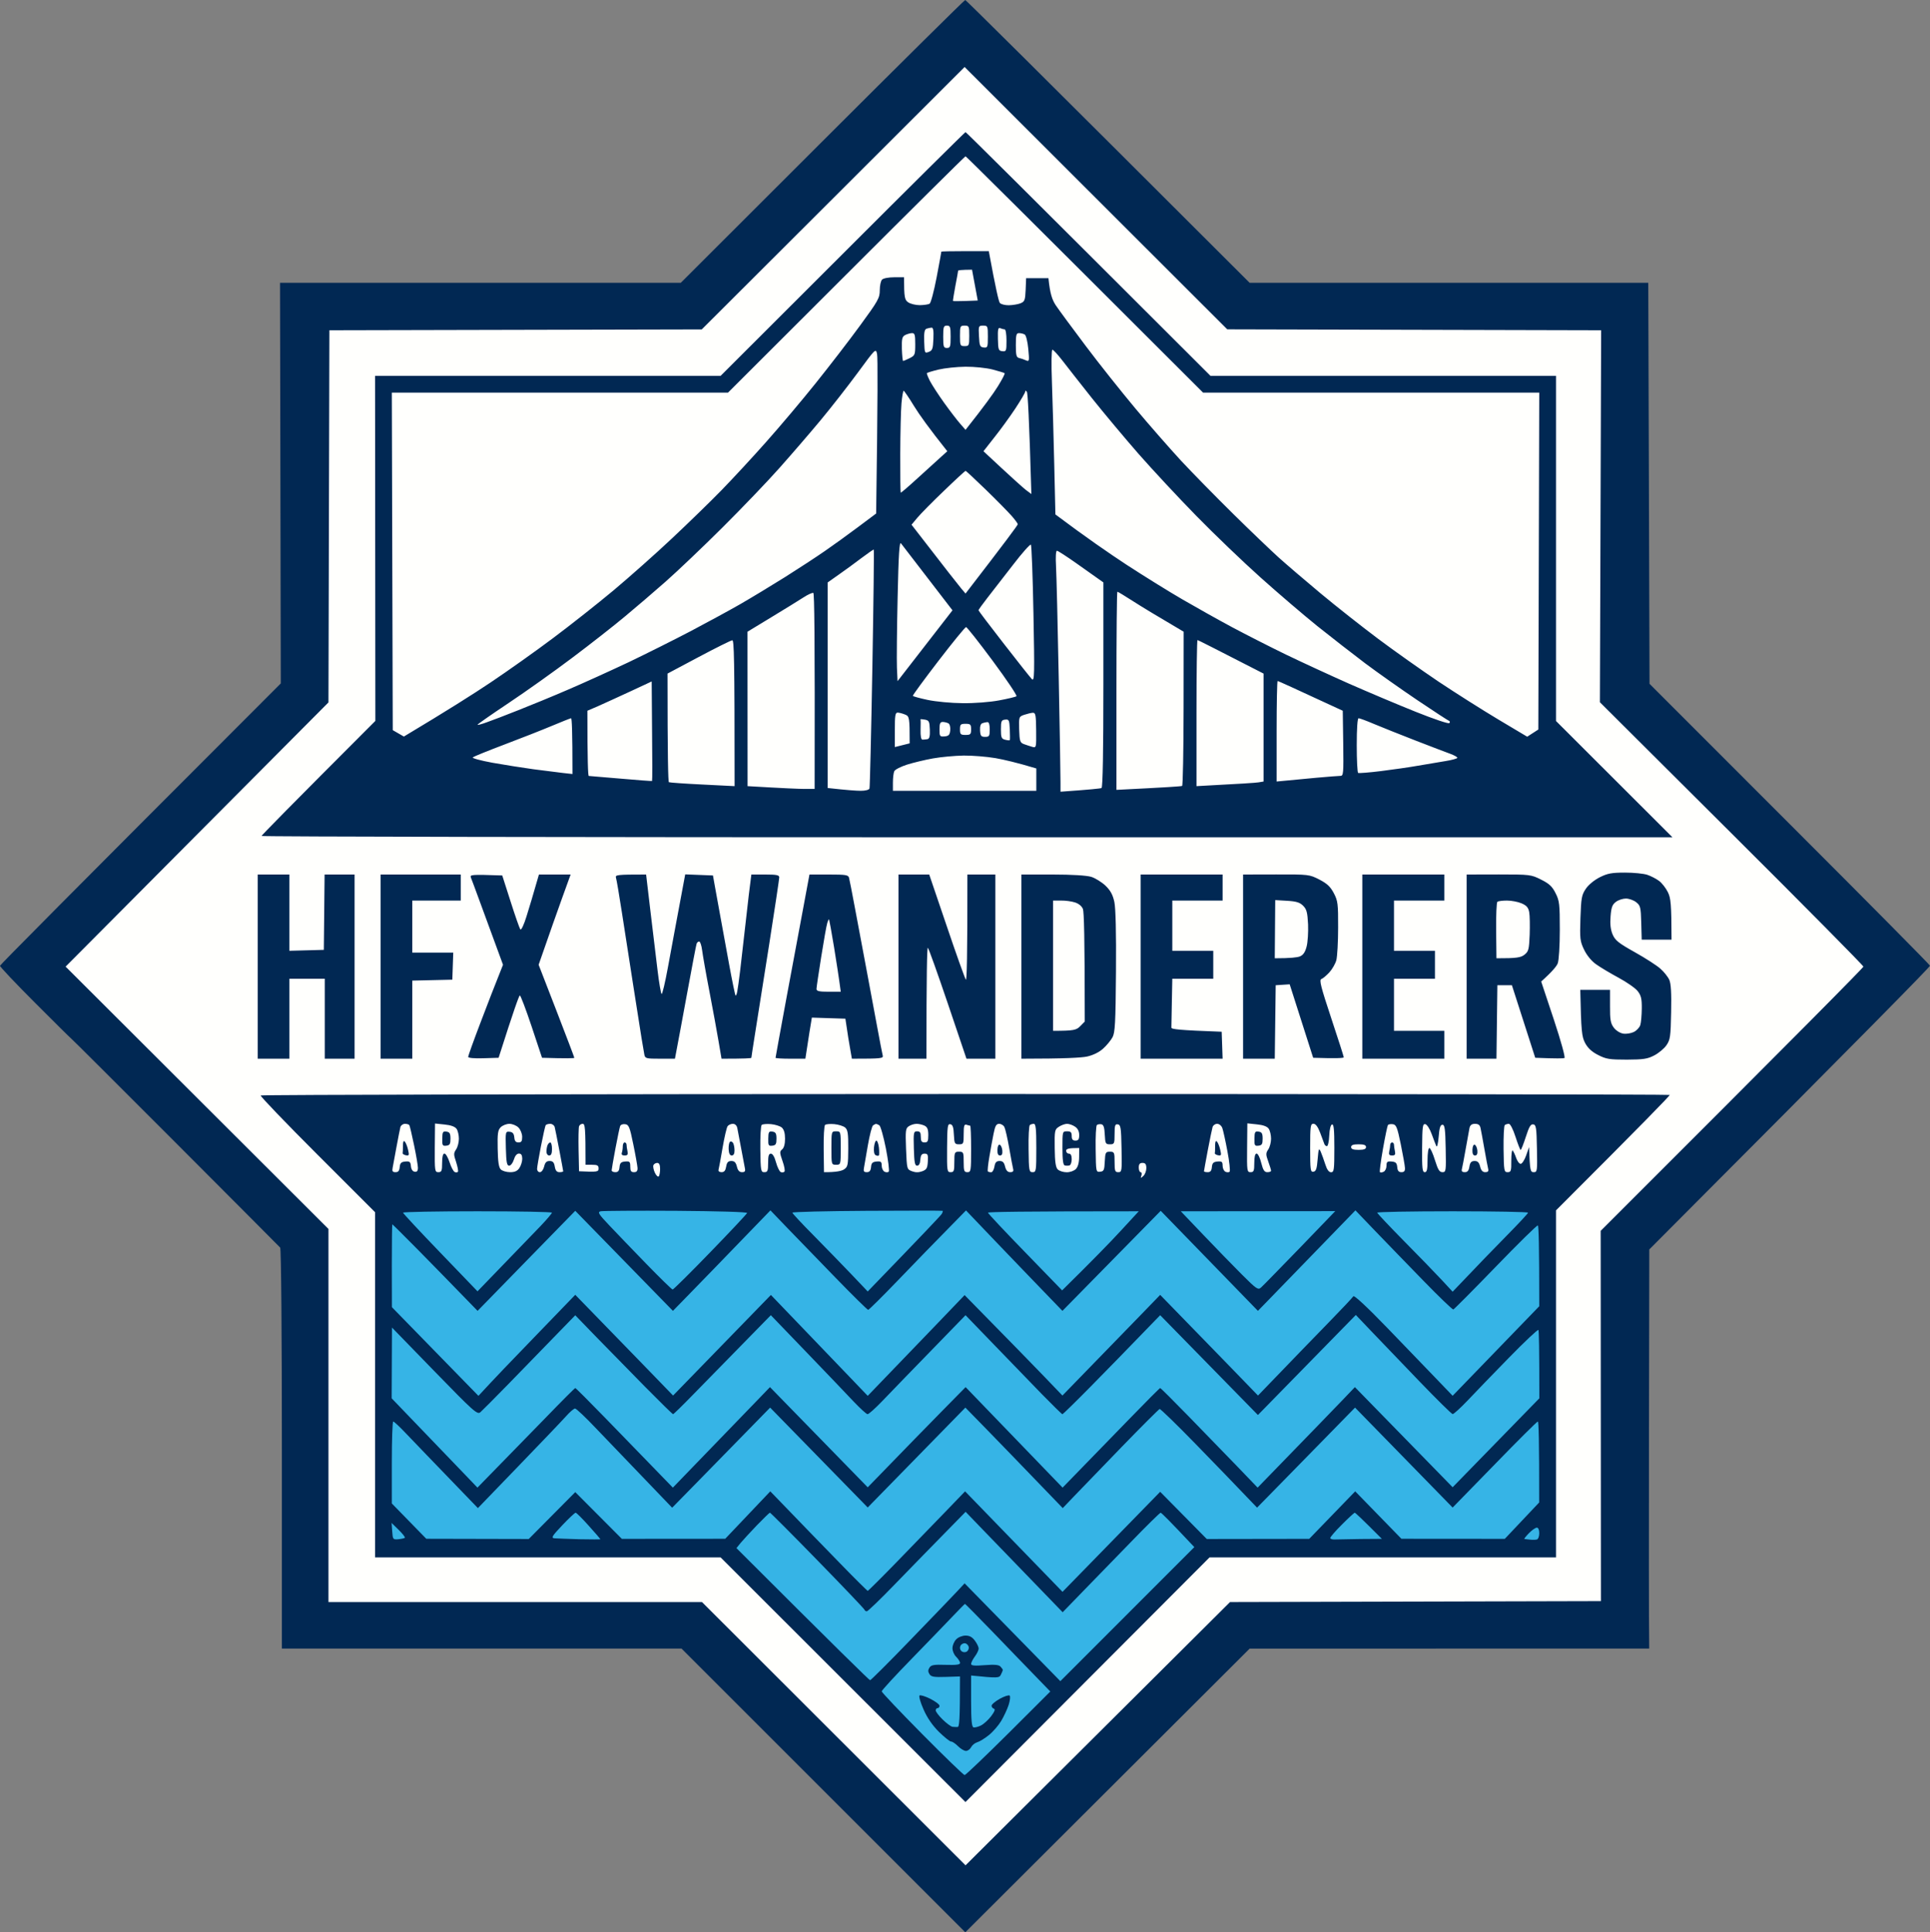 <svg xmlns="http://www.w3.org/2000/svg" viewBox="0.16 0 249.78 250.12">
	<rect x="0.16" y="0" width="249.78" height="250.12" fill="#808080" stroke="none"/>
	<style>
		tspan { white-space:pre }
		.shp0 { fill: #012853 } 
		.shp1 { fill: #fffffd } 
		.shp2 { fill: #36b4e6 } 
	</style>
	<g>
		<path class="shp0" d="M106.59 18.3L88.26 36.61L36.4 36.61L36.5 88.46C8.36 116.62 0.18 124.89 0.16 125.01C0.14 125.13 2.18 127.29 4.7 129.81C7.22 132.34 9.31 134.4 9.34 134.4C9.38 134.4 15.43 140.44 22.8 147.82C30.18 155.21 36.3 161.36 36.42 161.49C36.55 161.63 36.64 172.75 36.64 187.56L36.64 213.39L88.36 213.39L125.09 250.12L161.89 213.4L213.6 213.39C213.55 209.94 213.55 198.31 213.57 185.33L213.61 161.73C241.81 133.45 249.97 125.13 249.94 125C249.91 124.87 241.73 116.61 231.76 106.64L213.64 88.51L213.48 36.61L161.89 36.61C133.49 8.24 125.17 0 125.08 0C124.98 0 116.66 8.24 106.59 18.3Z"></path>
		<path class="shp1" d="M107.99 25.66L90.98 42.64L42.79 42.75L42.67 90.92L8.65 125.12L42.67 159.08L42.67 207.37L91.01 207.37L125.12 241.45L159.35 207.37L207.35 207.25L207.32 159.32C233.67 133 241.32 125.25 241.32 125.12C241.32 124.99 233.65 117.23 224.27 107.89L207.22 90.9L207.38 42.75L158.99 42.63L125 8.67"></path>
		<path class="shp0" d="M109.21 32.88L93.42 48.65L48.7 48.65L48.74 93.31C37.34 104.72 34.03 108.11 34.01 108.21C34 108.3 75.08 108.38 125.3 108.38L216.61 108.38L201.54 93.33L201.54 48.65L156.82 48.65C132.35 24.2 125.19 17.1 125.12 17.1C125.05 17.1 117.89 24.2 109.21 32.88Z"></path>
		<path fill-rule="evenodd" class="shp1" d="M125.12 20.23C125.19 20.23 132.13 27.11 155.86 50.82L199.37 50.82L199.25 94.43L197.81 95.36L194.07 93.13C192.01 91.9 188.54 89.7 186.35 88.24C184.17 86.77 180.64 84.28 178.52 82.69C176.4 81.1 173.04 78.45 171.05 76.79C169.06 75.13 166.62 73.04 165.62 72.14C164.63 71.24 161.98 68.71 159.74 66.5C157.51 64.3 154.47 61.2 152.99 59.61C151.52 58.01 148.86 54.98 147.09 52.86C145.32 50.74 142.43 47.12 140.69 44.8C138.94 42.48 137.19 40.1 136.8 39.52C136.34 38.82 136.05 38.03 135.85 36.01L132.96 36.01L132.9 37.51C132.84 38.87 132.77 39.04 132.23 39.26C131.9 39.39 131.22 39.5 130.73 39.51C130.23 39.52 129.7 39.38 129.56 39.21C129.42 39.04 129.04 37.46 128.13 32.51L125.06 32.51C123.37 32.51 121.99 32.54 121.99 32.57C121.99 32.61 121.72 34.1 121.38 35.89C121.04 37.67 120.63 39.22 120.47 39.31C120.31 39.41 119.74 39.49 119.21 39.5C118.68 39.5 118.01 39.34 117.71 39.14C117.25 38.83 117.16 38.56 117.16 35.89L115.89 35.89C115.18 35.89 114.48 36.02 114.32 36.19C114.15 36.35 114.02 36.98 114.02 37.57C114.02 38.57 113.81 38.94 111.46 42.15C110.06 44.07 107.47 47.43 105.72 49.61C103.97 51.8 101.09 55.21 99.32 57.2C97.56 59.19 94.96 61.99 93.56 63.43C92.16 64.87 89.27 67.68 87.15 69.67C85.03 71.67 81.61 74.7 79.56 76.42C77.5 78.14 73.98 80.92 71.72 82.61C69.47 84.3 65.83 86.88 63.65 88.34C61.46 89.81 58.04 91.98 52.43 95.34L50.99 94.51L50.87 50.82L94.38 50.82L109.69 35.53C118.11 27.11 125.05 20.23 125.12 20.23ZM125.96 34.91L126.7 38.9L125.13 38.96C124.26 38.99 123.53 38.99 123.5 38.96C123.47 38.92 123.61 38.06 123.8 37.03C124 36 124.16 35.11 124.16 35.04C124.16 34.98 124.56 34.92 125.96 34.91ZM122.71 42.15C123.14 42.15 123.19 42.31 123.19 43.59C123.19 44.88 123.14 45.04 122.71 45.04C122.28 45.04 122.23 44.88 122.23 43.59C122.23 42.31 122.28 42.15 122.71 42.15ZM125 42.15C125.57 42.15 125.6 42.22 125.6 43.47C125.6 44.73 125.57 44.8 125 44.8C124.43 44.8 124.4 44.73 124.4 43.47C124.4 42.22 124.43 42.15 125 42.15ZM127.4 42.15C127.99 42.15 128.01 42.2 128.01 43.59C128.01 44.95 127.98 45.03 127.47 44.98C126.99 44.92 126.92 44.77 126.86 43.53C126.79 42.19 126.8 42.15 127.4 42.15ZM120.72 42.41C120.94 42.39 121.01 42.8 120.96 43.87C120.91 45.15 120.83 45.37 120.36 45.55C119.83 45.75 119.82 45.71 119.77 44.22C119.73 43.05 119.81 42.64 120.07 42.55C120.26 42.48 120.56 42.42 120.72 42.41ZM129.61 42.48C129.79 42.56 130.05 42.63 130.18 42.63C130.32 42.63 130.42 43.27 130.42 44.08C130.42 45.43 130.39 45.52 129.88 45.46C129.39 45.41 129.34 45.27 129.31 43.86C129.28 42.63 129.34 42.36 129.61 42.48ZM118.19 43.12C118.55 43.11 118.61 43.34 118.61 44.56C118.61 45.92 118.57 46.02 117.89 46.36C117.49 46.56 117.11 46.72 117.04 46.72C116.98 46.72 116.91 46.03 116.88 45.17C116.85 43.86 116.91 43.58 117.3 43.37C117.56 43.24 117.96 43.12 118.19 43.12ZM132.05 43.12C132.28 43.12 132.61 43.2 132.78 43.3C132.95 43.4 133.15 44.21 133.24 45.16C133.39 46.76 133.37 46.83 132.93 46.64C132.68 46.52 132.28 46.39 132.05 46.34C131.7 46.26 131.63 45.97 131.63 44.68C131.63 43.35 131.69 43.11 132.05 43.12ZM113.67 45.83C113.76 46.26 113.77 51.07 113.55 66.47L111.2 68.23C109.91 69.2 107.98 70.59 106.92 71.32C105.86 72.06 103.53 73.58 101.74 74.71C99.95 75.83 97.34 77.41 95.95 78.21C94.56 79.01 91.68 80.57 89.56 81.69C87.44 82.8 83.81 84.62 81.49 85.73C79.16 86.83 75.64 88.43 73.65 89.28C71.66 90.14 68.79 91.32 67.26 91.92C65.74 92.53 63.92 93.22 63.22 93.47C62.53 93.73 61.96 93.88 61.96 93.81C61.96 93.74 63.77 92.48 66 90.99C68.22 89.51 71.93 86.87 74.25 85.12C76.57 83.38 79.61 80.99 81 79.83C82.4 78.67 84.78 76.63 86.3 75.29C87.82 73.95 91.13 70.8 93.66 68.28C96.19 65.76 99.51 62.3 101.04 60.57C102.57 58.85 104.96 56.08 106.34 54.42C107.72 52.76 109.9 49.97 111.18 48.23C113.49 45.08 113.51 45.07 113.67 45.83ZM136.36 45.27C136.48 45.26 137.05 45.89 137.64 46.65C138.23 47.42 139.96 49.62 141.48 51.54C143.01 53.46 145.73 56.71 147.52 58.76C149.32 60.81 152.69 64.43 155.01 66.8C157.33 69.17 161.06 72.75 163.3 74.75C165.54 76.76 168.85 79.59 170.66 81.05C172.48 82.5 175.26 84.67 176.84 85.86C178.43 87.05 181.46 89.19 183.58 90.62C185.7 92.05 187.55 93.25 187.68 93.3C187.81 93.35 187.84 93.48 187.73 93.6C187.63 93.72 185.71 93.07 183.39 92.14C181.11 91.23 177.24 89.59 174.78 88.51C172.33 87.42 168.64 85.72 166.59 84.73C164.53 83.73 161.39 82.13 159.59 81.17C157.8 80.21 154.93 78.6 153.21 77.6C151.48 76.6 148.23 74.58 145.97 73.11C143.72 71.63 140.72 69.57 136.75 66.59L136.6 60.09C136.52 56.51 136.38 51.72 136.3 49.43C136.21 47.1 136.24 45.27 136.36 45.27ZM125.12 47.47C126.26 47.46 127.81 47.62 128.62 47.83C129.41 48.04 130.12 48.25 130.18 48.31C130.25 48.36 129.85 49.13 129.29 50.03C128.73 50.93 127.56 52.56 125.12 55.64L124.43 54.85C124.05 54.42 123.11 53.2 122.35 52.14C121.59 51.08 120.77 49.81 120.51 49.31C120.26 48.82 120.08 48.36 120.12 48.3C120.15 48.24 120.83 48.03 121.62 47.84C122.42 47.65 123.99 47.48 125.12 47.47ZM117.11 50.58C117.18 50.58 117.79 51.47 118.46 52.57C119.13 53.66 120.38 55.42 122.76 58.41L121.95 59.14C121.51 59.54 120.17 60.76 118.97 61.85C117.78 62.94 116.77 63.81 116.73 63.77C116.69 63.73 116.66 61.48 116.67 58.77C116.68 56.05 116.75 53.1 116.83 52.2C116.91 51.31 117.04 50.58 117.11 50.58ZM133.05 50.7C133.17 50.83 133.35 53.87 133.64 63.95L132.93 63.42C132.55 63.12 131.15 61.88 127.44 58.41L128.86 56.6C129.65 55.61 130.87 53.93 131.57 52.87C132.27 51.81 132.84 50.83 132.84 50.7C132.83 50.54 132.9 50.54 133.05 50.7ZM125.12 60.95C125.19 60.95 126.38 62.06 127.77 63.41C129.16 64.76 130.65 66.28 131.09 66.78C131.52 67.27 131.88 67.76 131.88 67.86C131.89 67.96 130.37 70.02 125.12 76.83L124.56 76.17C124.25 75.8 122.67 73.8 118.13 67.92L118.88 67.02C119.3 66.52 120.84 64.95 122.32 63.54C123.79 62.12 125.05 60.96 125.12 60.95ZM116.77 70.34C116.92 70.54 118.48 72.57 123.43 79L116.32 88.17L116.24 86.42C116.2 85.45 116.24 81.35 116.33 77.31C116.45 71.71 116.56 70.05 116.77 70.34ZM133.58 70.5C133.67 70.6 133.82 74.64 133.91 79.48C134.06 87.33 134.04 88.23 133.71 87.91C133.51 87.71 131.88 85.65 130.08 83.33C128.28 81.02 126.8 79.06 126.8 79C126.79 78.93 127.31 78.21 127.94 77.4C128.58 76.59 130.07 74.66 131.26 73.12C132.44 71.58 133.49 70.4 133.58 70.5ZM113.24 71.14C113.29 71.16 113.21 78.05 113.06 86.46C112.91 94.88 112.74 101.89 112.69 102.06C112.63 102.24 112.17 102.36 111.56 102.36C111 102.36 109.8 102.28 107.28 102L107.28 75.39L108.74 74.36C109.54 73.8 110.86 72.84 111.67 72.22C112.48 71.61 113.19 71.12 113.24 71.14ZM136.95 71.29C137.07 71.29 138.23 72.04 139.53 72.96C140.82 73.88 142.12 74.8 142.96 75.39L142.96 88.63C142.96 97.22 142.88 101.92 142.72 102C142.59 102.07 141.34 102.2 137.41 102.48L137.41 101.28C137.42 100.61 137.31 94.49 137.18 87.67C137.05 80.85 136.89 74.37 136.83 73.28C136.76 72.11 136.81 71.29 136.95 71.29ZM105.42 76.75C105.55 76.82 105.63 81.92 105.59 102.12L104.33 102.12C103.63 102.12 101.68 102.04 96.91 101.76L96.9 81.77L99.98 79.9C101.67 78.88 103.54 77.72 104.13 77.34C104.71 76.96 105.29 76.7 105.42 76.75ZM144.77 76.59C144.83 76.59 145.78 77.16 146.88 77.87C147.97 78.57 149.88 79.73 153.35 81.77L153.34 91.7C153.33 97.17 153.25 101.68 153.15 101.73C153.05 101.79 151.09 101.92 144.65 102.24L144.65 89.41C144.65 82.36 144.7 76.59 144.77 76.59ZM125.19 81.17C125.3 81.17 126.86 83.14 128.65 85.56C130.44 87.98 131.82 90.03 131.71 90.12C131.6 90.21 130.59 90.45 129.46 90.66C128.3 90.88 126.26 91.04 124.76 91.02C123.29 91.01 121.27 90.82 120.23 90.6C119.19 90.38 118.32 90.14 118.3 90.07C118.27 89.99 119.76 87.96 121.61 85.55C123.46 83.14 125.07 81.17 125.19 81.17ZM94.93 82.88C95.16 82.86 95.23 84.89 95.23 101.76L91.07 101.55C88.78 101.44 86.83 101.3 86.73 101.25C86.63 101.2 86.55 98.01 86.55 87.19L90.59 85.04C92.81 83.86 94.76 82.89 94.93 82.88ZM155.14 82.85C155.2 82.85 157.15 83.83 163.69 87.19L163.69 101.16L163.03 101.27C162.67 101.33 160.71 101.46 155.01 101.76L155.01 92.3C155.01 87.11 155.07 82.85 155.14 82.85ZM84.5 88.21L84.55 94.62C84.59 98.15 84.59 101.06 84.55 101.09C84.52 101.12 82.71 100.98 80.52 100.79C78.33 100.6 76.46 100.44 76.36 100.44C76.26 100.44 76.18 98.54 76.18 92L77.57 91.4C78.33 91.06 80.2 90.21 81.73 89.5M165.51 88.15C165.59 88.15 167.51 89.02 173.94 92L174 96.22C174.05 100.1 174.03 100.43 173.64 100.43C173.41 100.43 172.02 100.54 170.56 100.67C169.11 100.8 167.34 100.97 165.38 101.16L165.38 94.65C165.38 91.08 165.44 88.15 165.51 88.15ZM116.32 92.24C116.52 92.24 116.95 92.35 117.29 92.49C117.85 92.71 117.89 92.84 117.89 96.22L115.97 96.7L115.97 94.47C115.96 92.65 116.03 92.24 116.32 92.24ZM133.84 92.26C134.18 92.25 134.24 92.56 134.26 94.53C134.28 96.79 134.28 96.82 133.74 96.67C133.44 96.58 132.95 96.42 132.65 96.31C132.17 96.12 132.11 95.92 132.06 94.43C132.02 92.79 132.02 92.76 132.73 92.52C133.12 92.39 133.62 92.27 133.84 92.26ZM74.07 92.97C74.17 92.97 74.25 94.59 74.25 100.19L72.99 100.05C72.29 99.97 70.58 99.75 69.19 99.57C67.8 99.38 65.41 99 63.89 98.73C62.32 98.44 61.22 98.14 61.35 98.03C61.49 97.92 63.33 97.17 65.45 96.37C67.57 95.57 70.34 94.48 71.6 93.95C72.86 93.42 73.97 92.98 74.07 92.97ZM119.86 93.15C120.39 93.25 120.46 93.39 120.5 94.44C120.53 95.32 120.45 95.63 120.18 95.68C119.98 95.71 119.69 95.74 119.54 95.74C119.37 95.74 119.28 95.27 119.3 94.47C119.32 93.78 119.32 93.17 119.29 93.12C119.27 93.07 119.52 93.09 119.86 93.15ZM130.85 94.41C130.88 95.14 130.88 95.77 130.85 95.81C130.81 95.85 130.54 95.83 130.24 95.75C129.77 95.63 129.7 95.46 129.7 94.41C129.7 93.34 129.76 93.2 130.24 93.15C130.74 93.09 130.79 93.2 130.85 94.41ZM175.99 92.97C176.12 92.97 177.02 93.3 177.98 93.71C178.94 94.11 181.35 95.08 183.34 95.85C185.33 96.62 187.37 97.4 187.87 97.58C188.36 97.76 188.77 97.99 188.77 98.09C188.77 98.18 188.09 98.38 187.26 98.51C186.43 98.65 184.83 98.92 183.7 99.11C182.58 99.31 180.41 99.62 178.88 99.81C177.36 100 176.03 100.1 175.93 100.05C175.83 100 175.75 98.38 175.75 96.46C175.75 94.29 175.84 92.97 175.99 92.97ZM122.17 93.45C122.4 93.45 122.73 93.54 122.9 93.63C123.08 93.73 123.18 94.12 123.14 94.53C123.08 95.12 122.95 95.27 122.41 95.32C121.79 95.37 121.75 95.32 121.75 94.41C121.75 93.65 121.84 93.45 122.17 93.45ZM127.95 93.47C128.15 93.46 128.25 93.79 128.25 94.41C128.25 95.28 128.19 95.38 127.65 95.38C127.14 95.38 127.04 95.26 127 94.55C126.97 94.02 127.07 93.69 127.3 93.61C127.49 93.54 127.79 93.48 127.95 93.47ZM125.12 93.69C125.76 93.69 125.84 93.77 125.84 94.41C125.84 95.05 125.76 95.13 125.12 95.13C124.48 95.13 124.4 95.05 124.4 94.41C124.4 93.77 124.48 93.69 125.12 93.69ZM124.88 97.8C126.01 97.79 127.85 97.94 128.98 98.13C130.1 98.33 131.76 98.71 134.28 99.47L134.28 102.36L115.72 102.36L115.72 101.28C115.72 100.68 115.8 100.02 115.9 99.82C116 99.61 116.73 99.24 117.53 98.98C118.32 98.73 119.84 98.36 120.9 98.17C121.96 97.98 123.75 97.82 124.88 97.8Z"></path>
		<path class="shp0" d="M207.21 113.55C206.5 113.91 205.75 114.52 205.4 115.04C204.86 115.84 204.79 116.22 204.7 118.84C204.61 121.52 204.65 121.84 205.18 122.94C205.53 123.67 206.14 124.41 206.73 124.82C207.26 125.2 208.56 125.98 209.62 126.55C210.68 127.12 211.8 127.9 212.1 128.28C212.55 128.85 212.65 129.26 212.64 130.54C212.63 131.4 212.55 132.36 212.45 132.68C212.35 133 211.97 133.4 211.61 133.58C211.24 133.76 210.62 133.86 210.22 133.79C209.81 133.72 209.29 133.39 209.01 133.01C208.6 132.46 208.52 131.99 208.53 130.24L208.53 128.13L204.68 128.13C204.79 133.54 204.88 134.19 205.3 135C205.66 135.67 206.16 136.14 206.99 136.56C208.02 137.09 208.46 137.16 210.7 137.16C212.85 137.15 213.39 137.07 214.26 136.61C214.82 136.32 215.53 135.73 215.83 135.3C216.32 134.59 216.38 134.18 216.44 131.02C216.49 128.54 216.42 127.33 216.2 126.83C216.03 126.45 215.51 125.79 215.04 125.38C214.58 124.97 213.09 124.01 211.73 123.25C209.64 122.08 209.2 121.73 208.87 120.97C208.6 120.33 208.52 119.63 208.6 118.62C208.69 117.45 208.82 117.09 209.29 116.74C209.6 116.5 210.19 116.31 210.58 116.31C210.98 116.31 211.58 116.52 211.91 116.78C212.46 117.21 212.52 117.43 212.57 119.44L212.63 121.63L216.49 121.63C216.48 116.97 216.39 116.25 216.02 115.49C215.76 114.96 215.25 114.3 214.87 114.02C214.5 113.75 213.82 113.39 213.36 113.24C212.89 113.08 211.59 112.95 210.46 112.95C208.76 112.95 208.21 113.05 207.21 113.55ZM33.51 125.12L33.51 137.04L37.61 137.04L37.61 126.69L42.19 126.69L42.19 137.04L46.05 137.04L46.05 113.2L42.17 113.2L42.07 122.95L37.61 123.07L37.61 113.2L33.51 113.2M49.42 125.12L49.42 137.04L53.52 137.04L53.52 126.93L58.7 126.81L58.82 123.31L53.52 123.31L53.52 116.57L59.79 116.57L59.79 113.2L49.42 113.2M61.11 113.61C61.21 113.85 61.7 115.18 62.21 116.57C62.72 117.96 63.61 120.4 64.2 121.99L65.26 124.88C64.21 127.49 63.2 130.12 62.33 132.41C61.46 134.69 60.75 136.67 60.75 136.8C60.75 136.95 61.53 137.02 62.72 136.98L64.69 136.92C66.68 130.67 67.34 128.85 67.44 128.85C67.54 128.86 68.23 130.67 68.97 132.89L70.31 136.92C73.55 137.02 74.49 136.99 74.49 136.92C74.49 136.86 73.45 134.12 72.18 130.84L69.87 124.88C71.36 120.59 72.29 117.96 72.9 116.27L74.01 113.2L69.91 113.2C69.13 115.9 68.64 117.56 68.3 118.62C67.96 119.72 67.62 120.44 67.5 120.3C67.4 120.17 66.83 118.55 66.24 116.69L65.16 113.32C61.1 113.18 60.95 113.21 61.11 113.61ZM79.88 113.62C79.96 113.85 80.3 115.88 80.65 118.14C80.99 120.39 81.65 124.61 82.11 127.53C82.56 130.44 83.05 133.53 83.19 134.39C83.33 135.25 83.49 136.2 83.55 136.5C83.65 137.01 83.78 137.04 85.58 137.04L87.51 137.04C87.85 135.27 88.46 131.99 89.08 128.61C89.7 125.23 90.25 122.34 90.31 122.17C90.36 122 90.51 121.87 90.65 121.87C90.78 121.87 90.95 122.38 91.03 123.01C91.11 123.64 91.53 126.05 91.98 128.37C92.42 130.69 92.96 133.59 93.16 134.81L93.54 137.04C96.53 137.04 97.4 136.99 97.4 136.92C97.4 136.86 97.62 135.42 97.89 133.73C98.16 132.04 98.98 126.89 99.7 122.29C100.42 117.69 101.01 113.76 101.01 113.56C101.01 113.27 100.65 113.2 99.2 113.2L97.4 113.2C97.21 114.6 96.93 116.96 96.67 119.34C96.4 121.72 96.07 124.6 95.94 125.72C95.8 126.85 95.64 128.04 95.57 128.37C95.51 128.7 95.41 128.92 95.35 128.85C95.29 128.79 94.91 126.94 94.51 124.76C94.11 122.57 93.61 119.86 93.41 118.74C93.2 117.61 92.89 115.93 92.73 115L92.43 113.32L88.84 113.18C87.63 119.63 86.98 123.16 86.61 125.17C86.24 127.19 85.87 128.76 85.78 128.66C85.69 128.57 85.45 127.19 85.26 125.6C85.06 124.01 84.65 120.57 84.34 117.95L83.78 113.2C79.96 113.2 79.77 113.24 79.88 113.62ZM104.17 117.23C103.75 119.45 102.77 124.76 101.97 129.03C101.18 133.31 100.53 136.86 100.53 136.92C100.53 136.99 101.4 137.04 102.46 137.04L104.39 137.04C104.57 135.83 104.76 134.63 104.92 133.6L105.23 131.72L109.57 131.86C109.87 133.92 110.06 135.08 110.19 135.78L110.41 137.04C114.3 137.04 114.5 137 114.4 136.62C114.34 136.39 114.02 134.74 113.69 132.95C113.36 131.16 112.71 127.64 112.23 125.12C111.76 122.6 111.1 119.08 110.76 117.29C110.43 115.5 110.1 113.85 110.04 113.62C109.95 113.25 109.61 113.2 107.43 113.2L104.92 113.2M116.44 125.12L116.44 137.04L120.06 137.04C120.06 125.84 120.14 122.63 120.24 122.68C120.34 122.73 121.5 125.99 122.83 129.91L125.24 137.04L128.98 137.04L128.98 113.2L125.36 113.2C125.37 124.01 125.28 126.94 125.16 126.81C125.05 126.67 123.93 123.56 122.69 119.88L120.42 113.2L116.44 113.2M132.35 125.12L132.35 137.04C137.96 137.04 140.15 136.91 140.85 136.76C141.64 136.58 142.42 136.2 142.93 135.73C143.38 135.33 143.92 134.67 144.14 134.27C144.47 133.66 144.54 132.42 144.59 125.78C144.63 120.71 144.55 117.58 144.38 116.75C144.18 115.82 143.88 115.27 143.23 114.64C142.74 114.18 141.92 113.67 141.39 113.5C140.79 113.32 138.9 113.2 136.39 113.2L132.35 113.2M147.78 125.12L147.78 137.04L158.39 137.04L158.27 133.55C152.64 133.34 151.76 133.23 151.76 133.01C151.76 132.84 151.79 131.35 151.82 129.7L151.88 126.69L157.18 126.69L157.18 123.07L151.88 123.07L151.88 116.57L158.39 116.57L158.39 113.2L147.78 113.2M161.04 125.12L161.04 137.04L165.14 137.04L165.26 127.53L167.07 127.41L170.11 136.92C173.17 137.02 174.06 136.96 174.07 136.86C174.07 136.76 173.34 134.47 172.44 131.77C171.1 127.73 170.87 126.83 171.17 126.73C171.37 126.66 171.83 126.27 172.21 125.86C172.58 125.45 172.99 124.74 173.11 124.28C173.23 123.81 173.34 121.92 173.34 120.06C173.35 116.98 173.3 116.6 172.78 115.61C172.34 114.77 171.91 114.37 170.91 113.85C169.62 113.19 169.53 113.18 165.32 113.19L161.04 113.2M176.47 125.12L176.47 137.04L187.08 137.04L187.08 133.43L180.57 133.43L180.57 126.69L185.87 126.69L185.87 123.07L180.57 123.07L180.57 116.57L187.08 116.57L187.08 113.2L176.47 113.2M189.97 125.12L189.97 137.04L193.83 137.04L193.95 127.53L195.83 127.53L198.85 136.92C201.59 137.03 202.5 137.01 202.63 136.95C202.77 136.89 202.18 134.76 201.25 131.95L199.62 127.05C201.08 125.74 201.62 125.06 201.76 124.7C201.91 124.33 202.03 122.42 202.03 120.36C202.03 117.03 201.98 116.59 201.48 115.61C201.05 114.75 200.66 114.38 199.61 113.86C198.32 113.21 198.2 113.19 194.13 113.19L189.97 113.2"></path>
		<path class="shp1" d="M136.45 125L136.45 133.43C139.14 133.43 139.46 133.34 139.96 132.83L140.55 132.23C140.55 121.15 140.45 118.01 140.31 117.65C140.16 117.29 139.76 116.96 139.28 116.81C138.85 116.67 138.04 116.56 137.48 116.57L136.45 116.57M165.17 120.28L165.14 124.04C167.2 124.04 168.06 123.93 168.39 123.8C168.82 123.62 169.07 123.26 169.26 122.53C169.41 121.97 169.49 120.67 169.45 119.65C169.37 118.11 169.27 117.7 168.81 117.24C168.38 116.81 167.93 116.67 166.73 116.6L165.2 116.51M193.95 116.73C193.84 116.82 193.77 118.5 193.79 120.46L193.83 124.04C196.47 124.05 196.99 123.94 197.44 123.59C197.99 123.16 198.05 122.92 198.13 120.99C198.17 119.82 198.15 118.51 198.07 118.08C197.96 117.47 197.73 117.21 197.08 116.93C196.62 116.73 195.77 116.57 195.19 116.57C194.62 116.57 194.06 116.64 193.95 116.73ZM107.22 119.49C107.12 119.81 106.77 121.77 106.44 123.86C106.11 125.94 105.83 127.81 105.83 128.01C105.83 128.29 106.17 128.37 107.4 128.37L108.97 128.37C108.74 126.6 108.41 124.51 108.1 122.59C107.78 120.67 107.49 119.06 107.46 119.01C107.42 118.96 107.31 119.18 107.22 119.49Z"></path>
		<path class="shp0" d="M33.9 141.8C33.83 141.9 37.13 145.34 41.24 149.45L48.7 156.91L48.7 201.59L93.42 201.59L125.11 233.26L156.7 201.59L201.54 201.59L201.54 156.67C213.03 145.18 216.32 141.79 216.25 141.73C216.18 141.66 175.15 141.61 125.07 141.61C74.99 141.62 33.96 141.7 33.9 141.8Z"></path>
		<path class="shp1" d="M51.98 145.89C51.92 146.13 51.69 147.29 51.47 148.48C51.26 149.67 51.03 150.89 50.97 151.19C50.89 151.61 50.98 151.73 51.35 151.73C51.7 151.73 51.85 151.55 51.89 151.07C51.94 150.54 52.09 150.4 52.62 150.35C53.18 150.3 53.29 150.39 53.34 150.95C53.38 151.36 53.56 151.63 53.82 151.67C54.12 151.72 54.24 151.57 54.25 151.19C54.25 150.89 54.03 149.57 53.75 148.24C53.48 146.92 53.2 145.75 53.14 145.65C53.09 145.55 52.83 145.47 52.57 145.47C52.31 145.47 52.05 145.66 51.98 145.89ZM56.43 148.58C56.41 151.58 56.44 151.73 56.89 151.73C57.31 151.73 57.38 151.57 57.38 150.53C57.38 149.73 57.48 149.32 57.68 149.32C57.84 149.31 58.14 149.82 58.34 150.44C58.54 151.06 58.84 151.63 59.01 151.71C59.17 151.79 59.36 151.77 59.43 151.67C59.49 151.57 59.38 151.01 59.19 150.41C58.86 149.44 58.86 149.27 59.19 148.78C59.39 148.49 59.55 147.86 59.55 147.4C59.55 146.94 59.42 146.36 59.25 146.12C59.05 145.84 58.52 145.64 57.7 145.56L56.46 145.43M64.96 145.91C64.59 146.29 64.53 146.71 64.57 148.68C64.6 150.39 64.71 151.11 64.97 151.37C65.17 151.57 65.71 151.73 66.18 151.73C66.78 151.73 67.12 151.58 67.38 151.19C67.58 150.89 67.75 150.35 67.75 149.99C67.74 149.52 67.62 149.32 67.32 149.32C67.05 149.32 66.81 149.61 66.66 150.11C66.53 150.54 66.25 150.89 66.06 150.89C65.76 150.89 65.68 150.46 65.63 148.66C65.57 146.48 65.58 146.44 66.12 146.5C66.51 146.54 66.67 146.73 66.72 147.22C66.76 147.7 66.91 147.88 67.26 147.88C67.64 147.88 67.74 147.72 67.74 147.16C67.74 146.76 67.53 146.22 67.26 145.95C67 145.69 66.47 145.47 66.09 145.47C65.71 145.47 65.21 145.67 64.96 145.91ZM70.78 145.65C70.72 145.75 70.44 146.97 70.17 148.36C69.9 149.75 69.67 151.08 69.67 151.31C69.67 151.54 69.83 151.73 70.03 151.73C70.24 151.73 70.48 151.41 70.58 151.01C70.71 150.46 70.89 150.28 71.3 150.28C71.71 150.29 71.87 150.46 71.96 151.01C72.05 151.53 72.22 151.73 72.57 151.73C72.83 151.73 73.05 151.68 73.05 151.61C73.05 151.55 72.82 150.33 72.55 148.9C72.28 147.48 72.01 146.13 71.95 145.89C71.89 145.66 71.63 145.47 71.37 145.47C71.11 145.47 70.85 145.55 70.78 145.65ZM75.1 145.79C75.04 145.96 75.01 147.34 75.04 148.86L75.1 151.61C77.49 151.73 77.63 151.68 77.63 151.25C77.63 150.86 77.47 150.77 76.78 150.77L75.94 150.77C75.94 145.91 75.88 145.47 75.57 145.47C75.37 145.47 75.16 145.61 75.1 145.79ZM80.42 145.76C80.35 145.93 80.08 147.24 79.81 148.66C79.54 150.09 79.32 151.36 79.32 151.49C79.32 151.63 79.53 151.73 79.8 151.73C80.15 151.73 80.3 151.55 80.34 151.07C80.39 150.54 80.53 150.4 81.06 150.35C81.65 150.3 81.73 150.37 81.73 151.01C81.73 151.57 81.83 151.73 82.21 151.73C82.55 151.73 82.68 151.58 82.67 151.19C82.65 150.89 82.41 149.51 82.12 148.12C81.67 145.89 81.54 145.58 81.08 145.52C80.78 145.47 80.49 145.58 80.42 145.76ZM94.33 145.77C94.2 145.94 93.91 147.21 93.67 148.6C93.43 149.99 93.2 151.27 93.15 151.43C93.1 151.6 93.27 151.73 93.54 151.73C93.89 151.73 94.05 151.53 94.14 151.01C94.23 150.46 94.39 150.29 94.8 150.28C95.21 150.28 95.39 150.46 95.53 151.01C95.65 151.51 95.85 151.73 96.19 151.73C96.56 151.73 96.65 151.61 96.56 151.19C96.5 150.89 96.28 149.73 96.07 148.6C95.86 147.48 95.64 146.31 95.58 146.01C95.51 145.68 95.29 145.47 95.01 145.47C94.76 145.47 94.45 145.61 94.33 145.77ZM98.74 145.61C98.62 145.71 98.54 147.13 98.56 148.76C98.6 151.56 98.63 151.73 99.08 151.73C99.5 151.73 99.57 151.57 99.57 150.53C99.57 149.62 99.65 149.33 99.93 149.33C100.15 149.33 100.4 149.74 100.59 150.45C100.76 151.06 101.03 151.63 101.2 151.71C101.36 151.79 101.58 151.77 101.68 151.66C101.78 151.56 101.67 150.94 101.43 150.28C101.06 149.21 101.05 149.05 101.38 148.78C101.62 148.59 101.76 148.09 101.76 147.4C101.76 146.67 101.62 146.2 101.34 145.95C101.11 145.76 100.48 145.56 99.94 145.51C99.4 145.46 98.86 145.51 98.74 145.61ZM106.94 145.61C106.82 145.71 106.74 147.13 106.76 148.76L106.8 151.73C108.39 151.74 109.09 151.57 109.39 151.37C109.89 151.04 109.93 150.82 109.94 148.66C109.95 146.73 109.88 146.25 109.54 145.95C109.31 145.76 108.68 145.56 108.14 145.51C107.6 145.46 107.06 145.51 106.94 145.61ZM113.16 145.66C113.01 145.75 112.71 146.92 112.48 148.24C112.26 149.57 112.03 150.89 111.97 151.19C111.89 151.61 111.97 151.73 112.34 151.73C112.69 151.73 112.84 151.55 112.89 151.07C112.93 150.54 113.08 150.4 113.61 150.35C114.17 150.3 114.27 150.38 114.27 150.89C114.27 151.22 114.44 151.57 114.64 151.67C114.84 151.77 115.08 151.77 115.18 151.66C115.28 151.55 115.11 150.2 114.81 148.65C114.5 147.1 114.12 145.75 113.96 145.66C113.8 145.56 113.61 145.48 113.55 145.48C113.48 145.48 113.31 145.56 113.16 145.66ZM117.78 145.78C117.36 146.05 117.33 146.33 117.42 148.72C117.53 151.34 117.53 151.36 118.19 151.61C118.64 151.78 119.06 151.78 119.52 151.61C120.08 151.4 120.19 151.21 120.24 150.34C120.29 149.47 120.23 149.33 119.82 149.33C119.45 149.33 119.32 149.51 119.27 150.11C119.24 150.62 119.09 150.89 118.85 150.89C118.56 150.89 118.48 150.46 118.43 148.66C118.37 146.58 118.4 146.44 118.85 146.44C119.23 146.44 119.33 146.6 119.33 147.16C119.33 147.72 119.44 147.88 119.82 147.88C120.22 147.88 120.3 147.72 120.3 146.92C120.3 146.19 120.18 145.89 119.82 145.71C119.55 145.58 119.09 145.47 118.79 145.47C118.48 145.47 118.03 145.61 117.78 145.78ZM122.73 148.59C122.71 151.58 122.73 151.73 123.19 151.73C123.62 151.73 123.67 151.57 123.67 150.41C123.67 149.16 123.71 149.08 124.28 149.08C124.85 149.08 124.88 149.16 124.88 150.41C124.88 151.57 124.94 151.73 125.36 151.73C125.82 151.73 125.84 151.57 125.84 148.72C125.84 147.07 125.79 145.71 125.72 145.71C125.66 145.71 125.44 145.66 125.24 145.59C124.95 145.5 124.88 145.73 124.88 146.8C124.88 148.05 124.85 148.12 124.28 148.12C123.72 148.12 123.67 148.03 123.61 146.86C123.57 145.91 123.46 145.58 123.15 145.52C122.8 145.45 122.75 145.79 122.73 148.59ZM128.75 146.74C128.61 147.43 128.36 148.79 128.2 149.76C128.03 150.72 127.95 151.57 128.01 151.63C128.08 151.7 128.27 151.74 128.44 151.74C128.6 151.74 128.79 151.41 128.86 151.01C128.95 150.46 129.11 150.29 129.52 150.28C129.93 150.28 130.11 150.46 130.24 151.01C130.37 151.51 130.57 151.73 130.91 151.73C131.25 151.73 131.36 151.61 131.28 151.31C131.22 151.08 130.99 149.86 130.77 148.6C130.55 147.34 130.27 146.13 130.15 145.89C130.04 145.66 129.73 145.47 129.47 145.47C129.1 145.47 128.95 145.73 128.75 146.74ZM133.44 145.63C133.33 145.72 133.25 147.13 133.28 148.76C133.31 151.56 133.35 151.73 133.8 151.73C134.26 151.73 134.28 151.57 134.28 148.6C134.28 146.15 134.21 145.47 133.96 145.47C133.78 145.47 133.55 145.54 133.44 145.63ZM137.2 145.85C136.66 146.2 136.63 146.34 136.66 148.62C136.68 150.39 136.79 151.11 137.05 151.37C137.25 151.57 137.77 151.74 138.2 151.74C138.64 151.75 139.16 151.56 139.4 151.32C139.67 151.04 139.82 150.5 139.82 149.75L139.83 148.6C138.39 148.6 138.14 148.71 138.14 148.96C138.14 149.16 138.3 149.33 138.5 149.33C138.74 149.33 138.86 149.57 138.86 150.05C138.86 150.45 138.73 150.81 138.56 150.86C138.4 150.9 138.12 150.9 137.96 150.86C137.75 150.8 137.66 150.13 137.66 148.6C137.66 146.45 137.66 146.44 138.26 146.44C138.74 146.44 138.86 146.56 138.86 147.04C138.86 147.48 138.99 147.64 139.34 147.64C139.72 147.64 139.83 147.48 139.83 146.92C139.83 146.44 139.65 146.07 139.28 145.83C138.99 145.63 138.52 145.47 138.26 145.47C137.99 145.47 137.52 145.64 137.2 145.85ZM142.12 145.62C142.01 145.72 141.93 147.13 141.96 148.76C142 151.69 142 151.73 142.54 151.67C143.02 151.62 143.09 151.46 143.14 150.35C143.2 149.18 143.25 149.08 143.8 149.08C144.37 149.08 144.41 149.16 144.41 150.41C144.41 151.57 144.47 151.73 144.89 151.73C145.35 151.73 145.37 151.59 145.31 148.67C145.26 145.96 145.2 145.59 144.83 145.54C144.47 145.48 144.41 145.67 144.41 146.8C144.41 148.05 144.37 148.12 143.8 148.12C143.25 148.12 143.2 148.03 143.14 146.86C143.1 145.94 142.98 145.58 142.71 145.53C142.5 145.49 142.24 145.53 142.12 145.62ZM157.09 145.89C157.02 146.13 156.74 147.48 156.47 148.9C156.2 150.33 155.98 151.55 155.98 151.61C155.98 151.68 156.2 151.73 156.46 151.73C156.81 151.73 156.96 151.55 157 151.07C157.05 150.54 157.2 150.4 157.73 150.35C158.29 150.3 158.39 150.38 158.39 150.89C158.39 151.22 158.55 151.57 158.75 151.67C158.95 151.77 159.2 151.77 159.3 151.66C159.39 151.56 159.27 150.36 159.01 149.01C158.76 147.66 158.46 146.31 158.35 146.01C158.24 145.71 157.95 145.47 157.68 145.47C157.42 145.47 157.16 145.66 157.09 145.89ZM161.56 148.57C161.53 151.58 161.55 151.73 162.01 151.73C162.42 151.73 162.49 151.57 162.49 150.53C162.49 149.73 162.59 149.32 162.79 149.32C162.96 149.32 163.23 149.86 163.39 150.53C163.63 151.47 163.8 151.73 164.18 151.73C164.44 151.73 164.66 151.65 164.66 151.55C164.67 151.45 164.5 150.91 164.3 150.35C163.97 149.44 163.97 149.27 164.3 148.78C164.5 148.49 164.66 147.86 164.66 147.4C164.66 146.94 164.53 146.36 164.36 146.11C164.16 145.81 163.64 145.62 162.82 145.54L161.59 145.41M169.72 148.6C169.72 151.45 169.76 151.73 170.14 151.67C170.48 151.62 170.59 151.29 170.69 150.05C170.81 148.65 170.85 148.55 171.09 149.08C171.23 149.42 171.5 150.15 171.68 150.72C171.9 151.42 172.15 151.74 172.43 151.74C172.81 151.73 172.85 151.42 172.85 148.6C172.85 146.22 172.78 145.49 172.55 145.55C172.37 145.6 172.23 146.15 172.19 147C172.16 147.75 172.02 148.36 171.89 148.36C171.76 148.36 171.6 148.23 171.55 148.06C171.49 147.9 171.25 147.24 171.01 146.61C170.71 145.83 170.43 145.46 170.14 145.46C169.76 145.47 169.72 145.78 169.72 148.6ZM179.78 145.64C179.71 145.75 179.42 147.13 179.14 148.72C178.86 150.31 178.68 151.67 178.75 151.73C178.82 151.8 179.04 151.77 179.24 151.67C179.44 151.57 179.6 151.22 179.6 150.89C179.6 150.38 179.71 150.3 180.27 150.35C180.8 150.4 180.94 150.54 180.99 151.07C181.03 151.55 181.18 151.73 181.53 151.73C181.88 151.73 182.01 151.58 181.99 151.19C181.98 150.89 181.73 149.51 181.45 148.12C181 145.92 180.86 145.58 180.42 145.52C180.13 145.48 179.84 145.53 179.78 145.64ZM184.21 148.59C184.19 151.23 184.24 151.73 184.55 151.73C184.83 151.73 184.91 151.4 184.91 150.17C184.91 149.29 185.01 148.6 185.15 148.6C185.28 148.6 185.61 149.31 185.87 150.17C186.26 151.41 186.45 151.73 186.84 151.73C187.3 151.73 187.32 151.59 187.26 148.66C187.21 146.12 187.14 145.59 186.84 145.59C186.57 145.59 186.44 145.98 186.35 147.16C186.28 148.02 186.14 148.56 186.05 148.36C185.96 148.16 185.69 147.46 185.45 146.8C185.21 146.12 184.84 145.56 184.62 145.51C184.28 145.45 184.23 145.81 184.21 148.59ZM190.34 146.01C190.28 146.31 190.06 147.53 189.85 148.72C189.64 149.92 189.42 151.08 189.36 151.31C189.28 151.61 189.39 151.73 189.73 151.73C190.08 151.73 190.25 151.53 190.33 151.01C190.42 150.46 190.58 150.29 191 150.28C191.4 150.28 191.58 150.46 191.72 151.01C191.84 151.51 192.05 151.73 192.38 151.73C192.72 151.73 192.83 151.61 192.76 151.31C192.7 151.08 192.48 149.92 192.27 148.72C192.06 147.53 191.84 146.31 191.77 146.01C191.69 145.63 191.49 145.47 191.06 145.47C190.63 145.47 190.43 145.63 190.34 146.01ZM194.91 145.63C194.8 145.72 194.73 147.13 194.75 148.76C194.79 151.56 194.82 151.73 195.27 151.73C195.71 151.73 195.76 151.58 195.75 150.23C195.75 149.4 195.83 148.81 195.93 148.92C196.03 149.03 196.24 149.46 196.38 149.88C196.53 150.31 196.79 150.65 196.96 150.65C197.14 150.65 197.46 150.16 197.67 149.57L198.05 148.48C198.16 151.55 198.22 151.73 198.65 151.73C199.11 151.73 199.13 151.59 199.07 148.67C199.02 145.96 198.96 145.59 198.59 145.54C198.26 145.49 198.05 145.85 197.63 147.16C197.33 148.09 197.03 148.85 196.96 148.85C196.9 148.85 196.6 148.09 196.3 147.16C195.99 146.19 195.62 145.47 195.44 145.47C195.26 145.47 195.02 145.54 194.91 145.63Z"></path>
		<path class="shp0" d="M57.4 147.38C57.38 148.26 57.43 148.36 57.92 148.3C58.37 148.25 58.46 148.09 58.46 147.4C58.46 146.72 58.36 146.54 57.94 146.48C57.48 146.41 57.41 146.52 57.4 147.38ZM99.59 147.38C99.57 148.26 99.62 148.36 100.11 148.3C100.56 148.25 100.65 148.09 100.65 147.4C100.65 146.72 100.55 146.54 100.13 146.48C99.67 146.41 99.6 146.52 99.59 147.38ZM107.76 148.6C107.76 150.75 107.77 150.77 108.37 150.77C108.96 150.77 108.97 150.75 108.97 148.6C108.97 146.45 108.96 146.44 108.37 146.44C107.77 146.44 107.76 146.45 107.76 148.6ZM162.51 147.38C162.49 148.26 162.54 148.36 163.03 148.3C163.48 148.25 163.57 148.09 163.57 147.4C163.57 146.72 163.47 146.54 163.05 146.48C162.59 146.41 162.52 146.52 162.51 147.38ZM52.31 148.3C52.31 148.73 52.29 149.17 52.27 149.27C52.25 149.36 52.44 149.49 52.69 149.54C53.11 149.62 53.14 149.54 52.97 148.82C52.87 148.37 52.67 147.89 52.54 147.76C52.39 147.6 52.31 147.79 52.31 148.3ZM94.63 147.8C94.52 147.89 94.44 148.32 94.46 148.76C94.49 149.3 94.62 149.57 94.86 149.57C95.1 149.57 95.23 149.33 95.22 148.9C95.22 148.54 95.13 148.1 95.03 147.94C94.92 147.77 94.74 147.71 94.63 147.8ZM113.27 148.51C113.22 149.05 113.3 149.44 113.49 149.53C113.66 149.62 113.84 149.63 113.9 149.57C113.96 149.5 113.96 149.04 113.91 148.54C113.85 148.05 113.7 147.64 113.58 147.64C113.46 147.64 113.32 148.03 113.27 148.51ZM157.42 148.3C157.42 148.73 157.41 149.17 157.38 149.27C157.36 149.36 157.55 149.49 157.8 149.54C158.22 149.62 158.25 149.54 158.08 148.82C157.98 148.37 157.78 147.89 157.65 147.76C157.5 147.6 157.42 147.79 157.42 148.3ZM71.02 148.24C70.94 148.44 70.88 148.82 70.88 149.08C70.88 149.35 71.04 149.57 71.24 149.57C71.49 149.57 71.6 149.31 71.6 148.72C71.6 148.26 71.5 147.88 71.38 147.88C71.26 147.88 71.1 148.04 71.02 148.24ZM80.76 148.36C80.76 148.63 80.71 149.01 80.64 149.21C80.56 149.45 80.68 149.57 81 149.57C81.38 149.57 81.46 149.44 81.37 149.02C81.3 148.73 81.25 148.35 81.25 148.18C81.25 148.02 81.14 147.88 81 147.88C80.87 147.88 80.76 148.1 80.76 148.36ZM180.08 148.18C180.08 148.35 180.03 148.73 179.96 149.02C179.87 149.44 179.95 149.57 180.33 149.57C180.7 149.57 180.78 149.44 180.69 149.02C180.63 148.73 180.57 148.35 180.57 148.18C180.57 148.02 180.46 147.88 180.33 147.88C180.2 147.88 180.09 148.02 180.08 148.18ZM129.25 148.82C129.23 149.34 129.33 149.57 129.58 149.57C129.83 149.57 129.92 149.36 129.88 148.92C129.85 148.57 129.7 148.23 129.55 148.18C129.39 148.12 129.26 148.38 129.25 148.82Z"></path>
		<path class="shp1" d="M175.02 148.48C175.02 148.74 175.29 148.84 175.99 148.84C176.68 148.84 176.95 148.74 176.95 148.48C176.95 148.22 176.68 148.12 175.99 148.12C175.29 148.12 175.02 148.22 175.02 148.48Z"></path>
		<path class="shp0" d="M190.72 148.82C190.7 149.34 190.81 149.57 191.06 149.57C191.3 149.57 191.4 149.36 191.36 148.92C191.32 148.57 191.17 148.23 191.02 148.18C190.86 148.12 190.74 148.38 190.72 148.82Z"></path>
		<path class="shp1" d="M84.72 150.83C84.66 151 84.74 151.43 84.91 151.79C85.08 152.16 85.31 152.37 85.41 152.28C85.51 152.18 85.59 151.74 85.59 151.31C85.59 150.77 85.47 150.53 85.22 150.53C85.01 150.53 84.79 150.67 84.72 150.83ZM147.54 151.13C147.54 151.46 147.65 151.73 147.78 151.73C147.91 151.73 147.96 151.92 147.88 152.16C147.75 152.53 147.78 152.54 148.13 152.22C148.35 152.02 148.52 151.56 148.52 151.19C148.51 150.69 148.39 150.53 148.02 150.53C147.67 150.53 147.54 150.69 147.54 151.13Z"></path>
		<path fill-rule="evenodd" class="shp2" d="M74.61 156.73L87.25 169.68L89.25 167.63C90.36 166.5 93.19 163.58 99.87 156.67L101.95 158.84C103.09 160.03 105.9 162.93 108.19 165.28C110.47 167.63 112.42 169.55 112.52 169.55C112.62 169.54 114.34 167.84 116.34 165.76C118.34 163.67 121.15 160.78 125.18 156.68L128.97 160.65C131.06 162.83 133.87 165.76 137.66 169.68L150.38 156.73L162.96 169.68L165.3 167.27C166.59 165.94 169.42 163.02 175.58 156.67L178.13 159.33C179.54 160.79 182.34 163.69 184.37 165.77C186.39 167.85 188.14 169.53 188.25 169.5C188.36 169.46 190.83 166.98 193.73 163.98C196.64 160.97 199.09 158.56 199.19 158.62C199.29 158.67 199.37 161.05 199.37 169.08L188.16 180.67L186.01 178.43C184.82 177.19 181.97 174.23 179.66 171.84C177.06 169.15 175.41 167.62 175.31 167.79C175.22 167.95 173.79 169.47 172.13 171.17C170.47 172.87 167.73 175.7 162.97 180.64L158.94 176.48C156.72 174.2 153.87 171.26 150.31 167.61L148.26 169.73C147.13 170.89 144.28 173.82 137.66 180.64L135.29 178.17C133.98 176.81 131.14 173.89 125 167.64L121.25 171.55C119.19 173.7 116.37 176.63 112.46 180.68L110.19 178.31C108.94 177.01 106.12 174.07 99.93 167.62L87.27 180.64L83.24 176.48C81.02 174.2 78.17 171.26 74.61 167.6L69.53 172.86C66.73 175.74 63.91 178.69 62.08 180.68L50.88 169.2L50.87 163.84C50.87 160.89 50.9 158.47 50.93 158.47C50.96 158.47 52.46 159.96 54.26 161.78C56.06 163.61 58.53 166.13 61.97 169.68L68.29 163.2M122.17 156.73C122.2 156.76 122.15 156.94 122.05 157.12C121.95 157.3 119.75 159.63 112.46 167.17L110.33 164.93C109.16 163.7 106.96 161.45 105.46 159.92C103.95 158.4 102.71 157.07 102.71 156.97C102.7 156.87 107.07 156.76 112.4 156.73C117.74 156.7 122.13 156.7 122.17 156.73ZM61.96 156.79C67.26 156.79 71.6 156.87 71.59 156.97C71.59 157.07 70.92 157.86 70.1 158.72C69.27 159.58 67.11 161.83 61.96 167.15L57.15 162.15C54.5 159.4 52.33 157.07 52.32 156.97C52.32 156.87 56.65 156.79 61.96 156.79ZM87.65 156.73C93.02 156.77 96.89 156.88 96.85 157.01C96.82 157.13 94.68 159.41 92.09 162.08C89.51 164.75 87.31 166.92 87.21 166.92C87.11 166.91 85.58 165.42 83.81 163.6C82.04 161.77 79.87 159.53 79 158.6C77.61 157.13 77.47 156.9 77.89 156.79C78.16 156.73 82.55 156.7 87.65 156.73ZM147.54 156.79L145.15 159.38C143.83 160.81 141.6 163.11 137.62 167.03L132.83 162.09C130.19 159.38 128.03 157.07 128.02 156.97C128.02 156.87 132.41 156.79 147.54 156.79ZM152.98 156.79L172.97 156.77L168.37 161.54C165.83 164.16 163.58 166.47 163.35 166.67C162.98 167 162.76 166.85 160.89 164.98C159.76 163.85 157.52 161.55 155.91 159.86M188.16 156.79C193.53 156.79 197.92 156.87 197.92 156.97C197.92 157.07 196.68 158.4 195.18 159.92C193.67 161.45 191.48 163.71 188.16 167.2L186.74 165.67C185.96 164.83 183.77 162.57 181.87 160.65C179.97 158.72 178.41 157.07 178.4 156.97C178.4 156.87 182.79 156.79 188.16 156.79ZM74.61 170.25L77.37 173.1C78.89 174.66 81.71 177.54 83.64 179.5C85.57 181.45 87.2 183.06 87.27 183.05C87.34 183.05 88.48 181.94 89.8 180.58C91.13 179.22 93.95 176.33 99.92 170.24L104.52 175.02C107.04 177.64 109.8 180.52 110.64 181.42C111.49 182.31 112.29 183.05 112.44 183.05C112.59 183.06 113.41 182.32 114.27 181.43C115.13 180.53 117.92 177.64 125.12 170.24L128.8 174.05C130.82 176.15 133.61 179.03 135 180.46C136.4 181.89 137.59 183.06 137.66 183.06C137.72 183.06 139.36 181.46 141.29 179.5C143.22 177.54 146.04 174.66 150.31 170.24L162.96 183.16L166.02 180.03C167.7 178.31 170.55 175.4 175.63 170.21L177.67 172.35C178.79 173.53 181.56 176.41 183.82 178.76C186.07 181.1 188.03 183.03 188.16 183.04C188.3 183.05 189.15 182.27 190.07 181.31C190.98 180.34 193.39 177.85 195.43 175.76C197.47 173.67 199.19 172.05 199.26 172.15C199.33 172.25 199.38 174.28 199.38 181L188.16 192.51L175.51 179.55L173.78 181.36C172.83 182.35 170 185.28 162.92 192.56L160.24 189.77C158.76 188.24 155.95 185.34 153.99 183.33C152.03 181.32 150.38 179.67 150.31 179.67C150.25 179.67 148.49 181.43 146.4 183.59C144.31 185.74 141.5 188.64 137.68 192.56L133.03 187.74C130.48 185.09 127.65 182.17 125.13 179.55L122.05 182.68C120.35 184.41 117.5 187.32 112.46 192.52L99.81 179.55L97.95 181.48C96.93 182.54 94.1 185.46 87.24 192.56L84.67 189.91C83.26 188.45 80.45 185.55 78.42 183.47C76.39 181.38 74.68 179.67 74.61 179.67C74.55 179.67 72.84 181.38 70.82 183.47C68.8 185.55 65.97 188.45 61.95 192.56L60.45 190.99C59.62 190.13 57.13 187.53 50.85 181L50.89 171.84L56.39 177.5C61.48 182.73 61.93 183.14 62.33 182.8C62.56 182.6 64.17 180.98 65.91 179.2C67.65 177.41 70.32 174.67 71.84 173.1M74.58 182.32C74.73 182.31 75.97 183.48 77.32 184.91C78.68 186.33 81.44 189.22 87.15 195.16L91.02 191.21C93.14 189.04 96 186.12 99.83 182.2L112.46 195.13L125.1 182.2L127.7 184.86C129.13 186.33 131.97 189.25 137.7 195.21L139.2 193.64C140.02 192.78 142.79 189.91 145.36 187.26C147.93 184.61 150.13 182.42 150.24 182.38C150.34 182.35 152.41 184.35 154.83 186.84C157.25 189.32 160.04 192.21 162.85 195.15L166.72 191.2C168.84 189.03 171.7 186.12 175.53 182.2L188.16 195.14L193.59 189.57C196.57 186.5 199.09 183.99 199.19 184C199.29 184 199.37 186.37 199.36 194.48L194.91 199.19L181.53 199.18L175.55 193.04L169.6 199.19L156.34 199.21L150.31 193.1L137.67 206.05L135.92 204.24C134.95 203.25 132.12 200.32 125.06 193.04L122.5 195.7C121.09 197.16 118.28 200.06 116.26 202.14C114.24 204.22 112.53 205.92 112.46 205.92C112.4 205.92 110.79 204.33 108.89 202.37C106.99 200.42 104.17 197.52 99.85 193.04L94.02 199.18L80.64 199.19L74.61 193.14L68.59 199.21L55.33 199.18L50.87 194.61L50.87 189.31C50.87 186.39 50.95 184 51.05 184C51.15 184 51.88 184.67 52.67 185.51C53.46 186.34 55.88 188.86 62.01 195.21L67.24 189.79C70.12 186.81 72.89 183.91 73.39 183.35C73.89 182.78 74.43 182.32 74.58 182.32ZM74.66 195.81C74.77 195.81 75.53 196.57 76.36 197.5C77.19 198.42 77.87 199.21 77.87 199.24C77.87 199.27 76.65 199.27 75.16 199.24C73.67 199.2 72.21 199.14 71.92 199.12C71.46 199.07 71.58 198.86 72.93 197.43C73.77 196.54 74.55 195.81 74.66 195.81ZM99.8 195.8C99.87 195.8 102.64 198.57 105.95 201.97C109.27 205.37 112.01 208.25 112.04 208.36C112.08 208.48 112.21 208.57 112.34 208.57C112.48 208.57 114.13 206.98 116.02 205.02C117.91 203.07 120.73 200.17 125.13 195.69L126.99 197.62C128.02 198.68 130.84 201.6 137.69 208.69L140.26 206.04C141.68 204.58 144.49 201.68 146.52 199.6C148.54 197.51 150.27 195.81 150.37 195.81C150.47 195.81 151.49 196.81 154.73 200.26L137.39 217.61L125 204.95L124.04 205.98C123.51 206.55 120.8 209.37 118.01 212.25C115.23 215.14 112.86 217.49 112.77 217.49C112.67 217.49 108.73 213.64 95.47 200.39L96.01 199.72C96.31 199.36 97.26 198.33 98.12 197.43C98.98 196.54 99.74 195.81 99.8 195.8ZM175.49 195.81C175.57 195.81 176.39 196.57 179 199.19L176.23 199.21C174.7 199.23 173.21 199.26 172.92 199.27C172.62 199.29 172.35 199.21 172.32 199.09C172.3 198.98 172.97 198.19 173.82 197.35C174.66 196.5 175.42 195.81 175.49 195.81ZM50.84 197.13L51.76 198.03C52.26 198.52 52.62 198.98 52.56 199.05C52.49 199.12 52.11 199.2 51.71 199.24C51.02 199.3 50.99 199.26 50.92 198.22M199.06 197.74C199.25 197.74 199.37 198.02 199.37 198.46C199.37 198.86 199.24 199.22 199.07 199.27C198.91 199.32 198.5 199.33 198.17 199.29C197.84 199.25 197.51 199.21 197.44 199.21C197.38 199.2 197.64 198.86 198.03 198.46C198.42 198.06 198.88 197.74 199.06 197.74ZM125.05 207.61C125.09 207.61 126.67 209.21 128.56 211.16C130.44 213.12 132.91 215.67 136.09 218.95L130.67 224.36C127.68 227.33 125.13 229.77 125 229.77C124.87 229.76 122.4 227.38 119.52 224.47C116.63 221.55 114.27 219.06 114.27 218.93C114.27 218.8 116.04 216.87 118.2 214.66C120.36 212.44 122.77 209.94 123.55 209.12C124.34 208.29 125.01 207.61 125.05 207.61Z"></path>
		<path class="shp0" d="M123.92 212.19C123.65 212.45 123.43 212.97 123.43 213.33C123.42 213.7 123.64 214.21 123.92 214.47C124.19 214.74 124.41 215.09 124.41 215.26C124.4 215.48 123.9 215.54 122.56 215.5C121.03 215.45 120.67 215.51 120.45 215.86C120.25 216.17 120.25 216.39 120.45 216.7C120.67 217.05 121.03 217.11 122.56 217.06L124.4 217C124.4 222.68 124.32 223.51 124.1 223.54C123.93 223.55 123.63 223.54 123.43 223.52C123.23 223.49 122.66 223.07 122.16 222.58C121.66 222.1 121.26 221.56 121.26 221.4C121.26 221.23 121.37 221.1 121.5 221.1C121.64 221.1 121.75 220.96 121.75 220.8C121.76 220.63 121.21 220.23 120.55 219.89C119.89 219.56 119.26 219.37 119.16 219.47C119.06 219.58 119.29 220.39 119.69 221.28C120.16 222.36 120.83 223.33 121.67 224.17C122.38 224.86 123.09 225.43 123.25 225.43C123.42 225.42 123.82 225.7 124.16 226.04C124.49 226.37 124.95 226.65 125.18 226.64C125.41 226.64 125.71 226.42 125.84 226.16C125.98 225.89 126.33 225.61 126.63 225.52C126.93 225.44 127.6 225.03 128.13 224.6C128.66 224.18 129.38 223.35 129.73 222.77C130.08 222.18 130.52 221.24 130.7 220.68C130.88 220.12 130.94 219.58 130.83 219.48C130.73 219.38 130.15 219.56 129.56 219.89C128.96 220.23 128.48 220.63 128.49 220.8C128.49 220.96 128.63 221.13 128.8 221.18C129 221.23 128.88 221.55 128.44 222.14C128.07 222.63 127.47 223.17 127.11 223.35C126.74 223.53 126.31 223.64 126.15 223.59C125.92 223.53 125.84 222.64 125.84 220.2L125.84 216.88C129.32 217.23 129.48 217.21 129.7 216.76C129.83 216.5 129.94 216.23 129.94 216.16C129.94 216.09 129.81 215.9 129.64 215.72C129.42 215.49 128.87 215.44 127.59 215.54C126.28 215.65 125.84 215.6 125.84 215.38C125.84 215.21 126.06 214.78 126.33 214.41C126.6 214.05 126.82 213.59 126.82 213.39C126.82 213.19 126.6 212.73 126.33 212.37C125.99 211.9 125.63 211.71 125.12 211.71C124.72 211.71 124.18 211.92 123.92 212.19Z"></path>
		<path class="shp2" d="M124.47 213.02C124.35 213.25 124.39 213.53 124.57 213.7C124.73 213.87 125.02 213.91 125.23 213.81C125.44 213.71 125.57 213.44 125.54 213.21C125.5 212.98 125.29 212.75 125.07 212.71C124.85 212.67 124.58 212.81 124.47 213.02Z"></path>
	</g>
</svg>